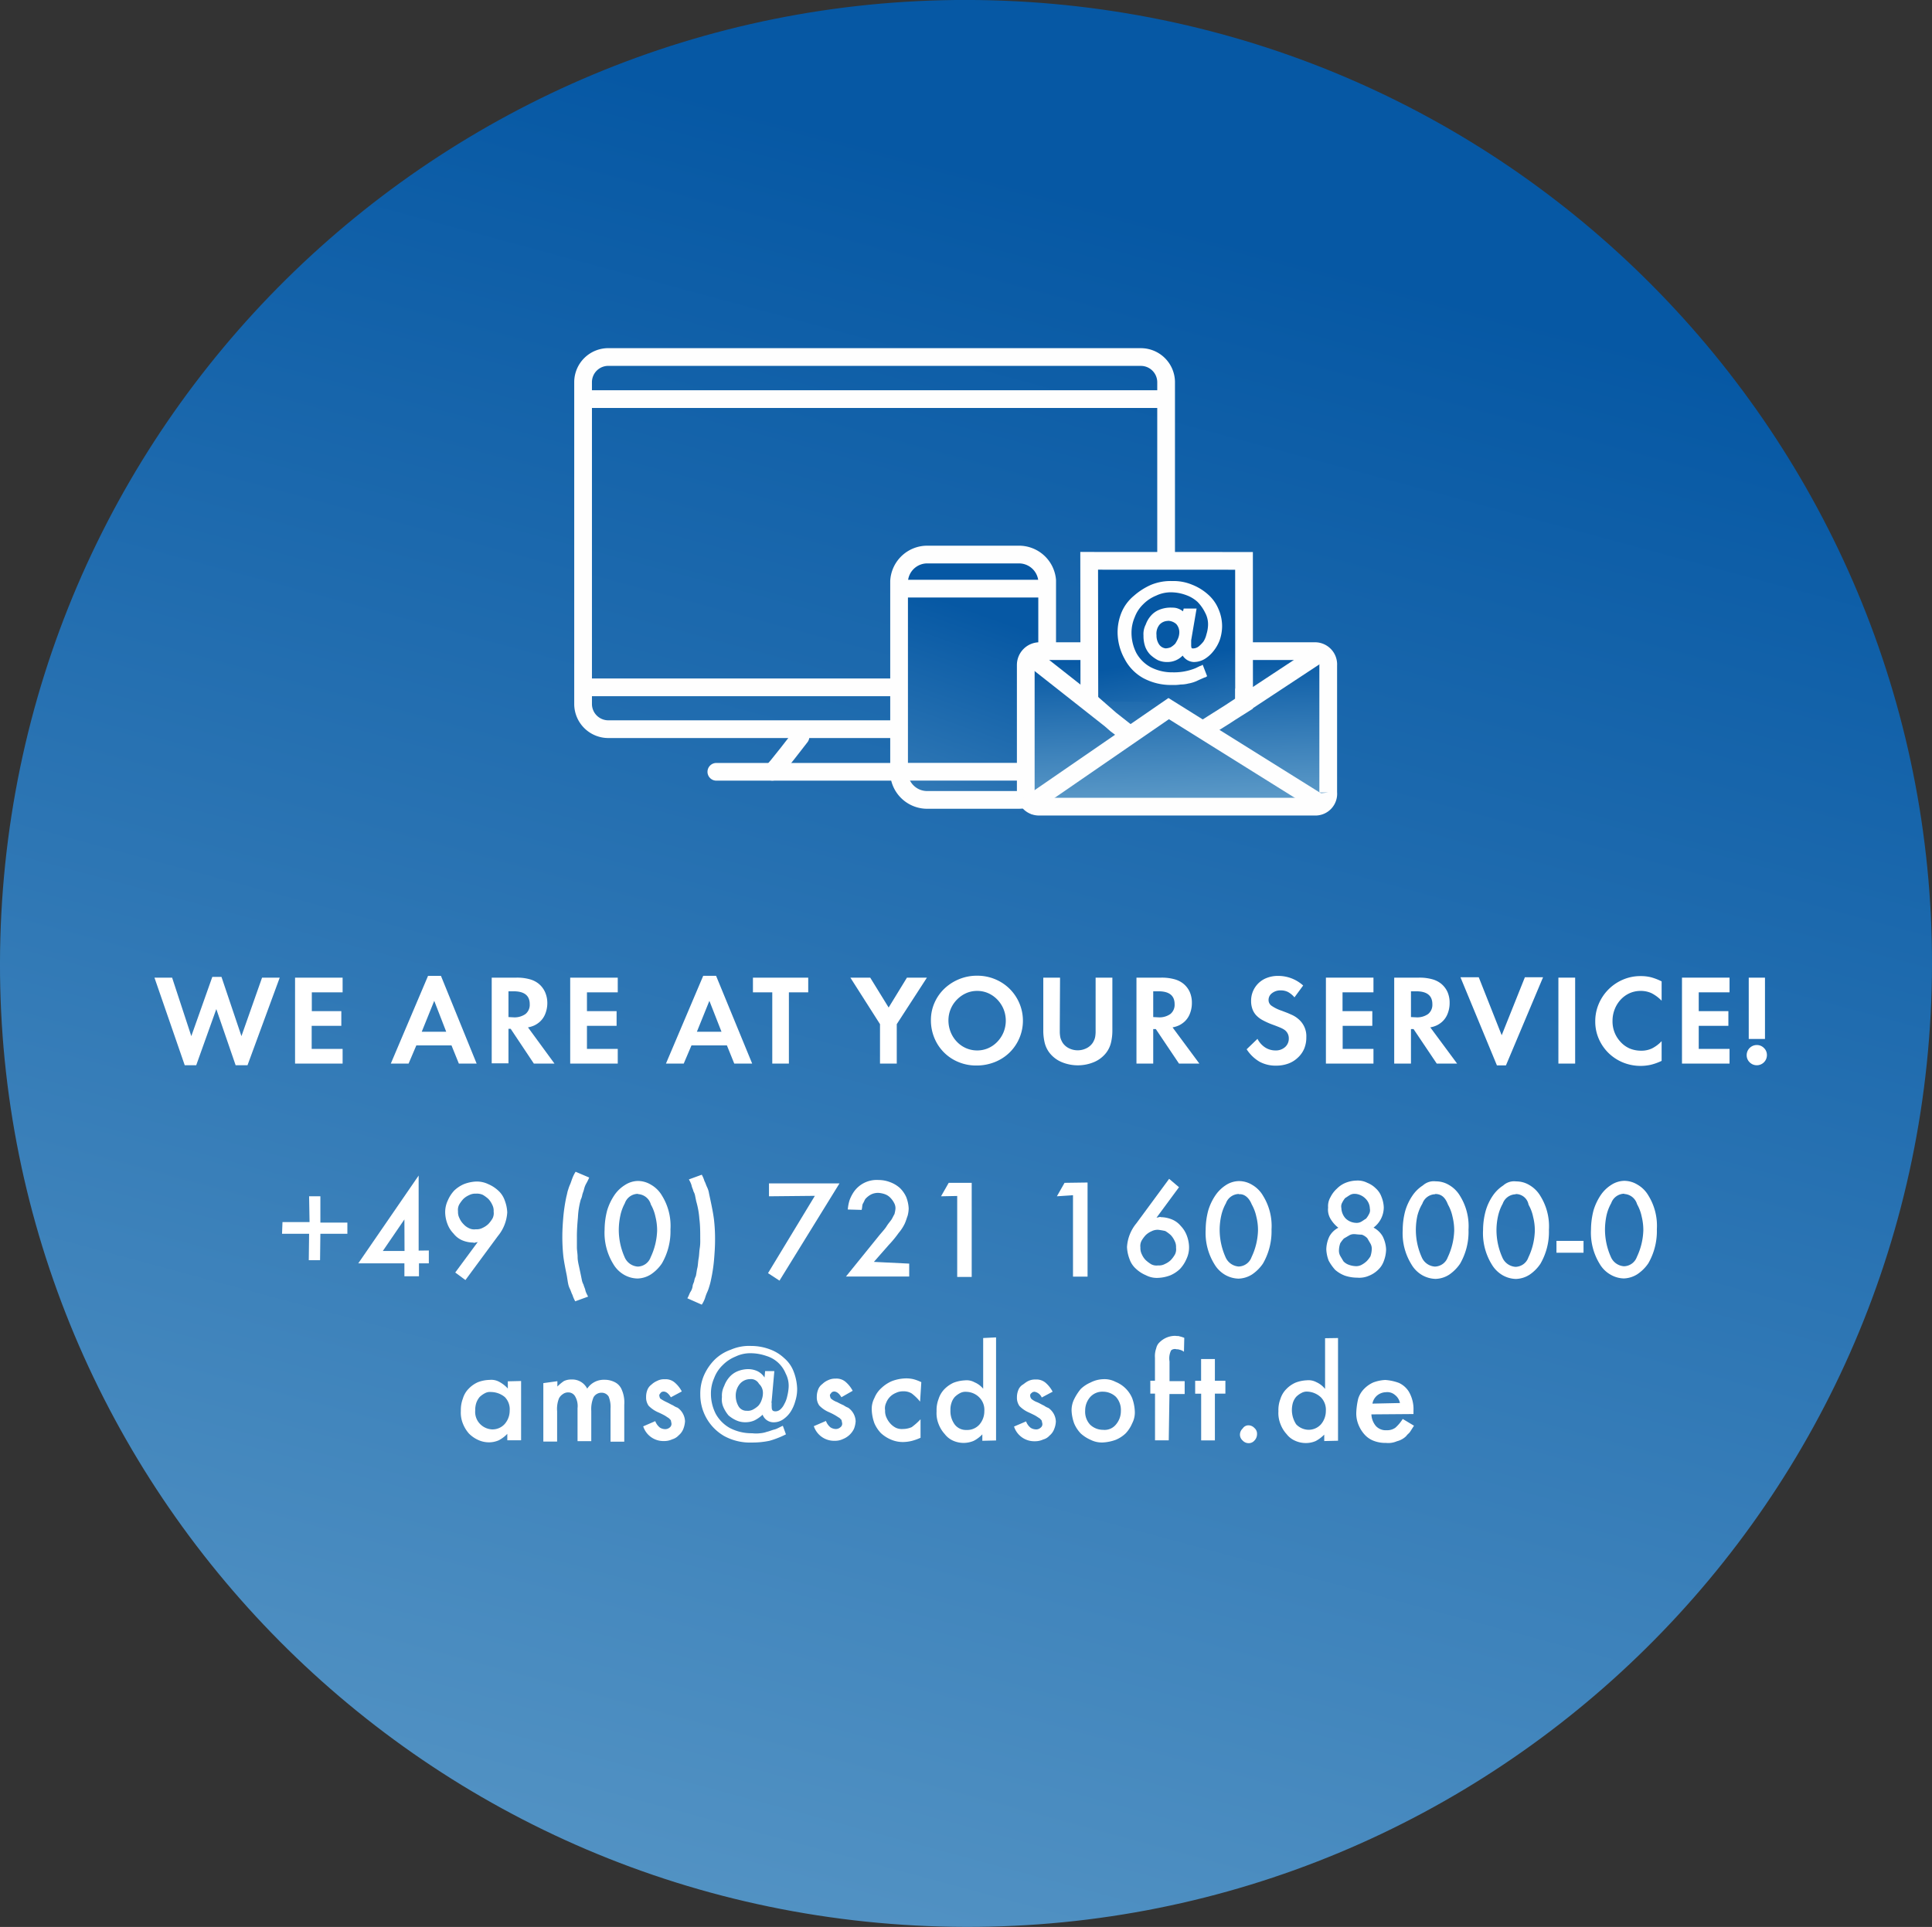 <svg id="Ebene_1" data-name="Ebene 1" xmlns="http://www.w3.org/2000/svg" xmlns:xlink="http://www.w3.org/1999/xlink" viewBox="0 0 299.83 299.1"><rect x="0" y="0" width="299.83" height="299.1" fill="#333333" stroke="none"/><defs><style>.cls-1{fill:url(#Unbenannter_Verlauf);}.cls-2{isolation:isolate;}.cls-3{fill:#fff;}.cls-4,.cls-5{fill:none;}.cls-4,.cls-5,.cls-6,.cls-7,.cls-8{stroke:#fefefe;stroke-width:2.75px;}.cls-5{stroke-linecap:round;}.cls-6{fill:url(#Unbenannter_Verlauf_2);}.cls-7{fill:url(#Unbenannter_Verlauf_3);}.cls-8{fill:url(#Unbenannter_Verlauf_4);}.cls-9{fill:#fefefe;}</style><linearGradient id="Unbenannter_Verlauf" x1="-21.77" y1="355.3" x2="-21.77" y2="357.23" gradientTransform="matrix(198.3, 53.02, -53.11, 197.76, 23366.12, -69076.16)" gradientUnits="userSpaceOnUse"><stop offset="0" stop-color="#0658a4"/><stop offset="1" stop-color="#75add2"/></linearGradient><linearGradient id="Unbenannter_Verlauf_2" x1="-16.18" y1="360.92" x2="-16.18" y2="363.96" gradientTransform="matrix(15.36, 5.43, -3.26, 25.56, 1579.19, -9041.21)" xlink:href="#Unbenannter_Verlauf"/><linearGradient id="Unbenannter_Verlauf_3" x1="-17.47" y1="365.67" x2="-16.99" y2="367.39" gradientTransform="matrix(31.45, 3.41, -6.68, 16.06, 3175.01, -5711.08)" xlink:href="#Unbenannter_Verlauf"/><linearGradient id="Unbenannter_Verlauf_4" x1="143.19" y1="131.86" x2="141.62" y2="101.82" gradientTransform="matrix(0.98, -0.21, -0.21, -0.98, 69.17, 261.48)" xlink:href="#Unbenannter_Verlauf"/></defs><title>Button_Sap_hcm_300x300px</title><g id="SAP-Services"><g id="Application-Management-NEU-Copy"><g id="Button"><path id="Oval" class="cls-1" d="M157.76.51C240.46,4.81,304,75.24,299.65,157.75S224.84,303.59,142.11,299.19-4.12,224.46.24,142.06,75.06-3.78,157.76.51Z" transform="translate(-0.03 -0.31)"/><g class="cls-2"><path class="cls-3" d="M43.87,190l4.2,0L48,186l1.75,0,0,4.08,4.19,0,0,1.74-4.19,0-.05,4.1-1.75,0,.05-4.1-4.2,0Z" transform="translate(-0.03 -0.31)"/><path class="cls-3" d="M66.58,194.41l0,2-1.53,0,0,2-2.26,0,0-2-7.16,0L65,182.78l0,11.65Zm-3.79-4.82-3.35,4.9h3.37Z" transform="translate(-0.03 -0.31)"/><path class="cls-3" d="M70.68,197.83l3.49-4.73-.39.08a.32.32,0,0,1-.31,0,4.51,4.51,0,0,1-1.71-.35,3.44,3.44,0,0,1-1.35-1.05,4.23,4.23,0,0,1-.92-1.44,5.27,5.27,0,0,1-.37-1.76,4.2,4.2,0,0,1,.4-1.92,5.33,5.33,0,0,1,1-1.55,5.12,5.12,0,0,1,1.51-1,6,6,0,0,1,1.86-.4,4.1,4.1,0,0,1,1.93.41,5.39,5.39,0,0,1,1.54,1,3.67,3.67,0,0,1,1,1.52,5.85,5.85,0,0,1,.39,1.86,6.36,6.36,0,0,1-1.46,3.68L72.26,199Zm3.22-12.24a2.09,2.09,0,0,0-1.07.23,3.08,3.08,0,0,0-.9.6,5.36,5.36,0,0,0-.63.85,1.76,1.76,0,0,0-.19,1.06,2.08,2.08,0,0,0,.23,1.08,2.9,2.9,0,0,0,.6.89,2.61,2.61,0,0,0,.85.64,1.75,1.75,0,0,0,1.06.18,2,2,0,0,0,1.08-.22,3.3,3.3,0,0,0,.89-.6,4.84,4.84,0,0,0,.64-.85,1.77,1.77,0,0,0,.18-1.07,2,2,0,0,0-.22-1.07,3.29,3.29,0,0,0-.6-.9,5.36,5.36,0,0,0-.85-.63A2.21,2.21,0,0,0,73.9,185.59Z" transform="translate(-0.03 -0.31)"/><path class="cls-3" d="M91.47,183.09a9.8,9.8,0,0,1-.5,1,3.42,3.42,0,0,0-.32.89c-.06.22-.19.55-.25.77a2.66,2.66,0,0,1-.24.76,12.36,12.36,0,0,0-.44,2.76c-.09,1-.17,2.08-.16,3.1l0,1.53c0,.51.11,1,.11,1.5s.11,1,.22,1.49l.27,1.27.16.79a2.39,2.39,0,0,0,.27.76c.06.29.22.56.28.86s.25.66.43,1l-2,.73a5.18,5.18,0,0,1-.43-1c-.16-.27-.22-.57-.4-.94s-.22-.56-.31-1L88,198.35c-.2-1-.41-2-.54-3a28.47,28.47,0,0,1-.16-3.14c0-1,.07-2.06.16-3.1a27,27,0,0,1,.47-3.07c.12-.43.15-.74.28-1.08a6,6,0,0,1,.33-.89c.13-.33.19-.55.32-.88a5.39,5.39,0,0,1,.5-1Z" transform="translate(-0.03 -0.31)"/><path class="cls-3" d="M99,183.62a3.93,3.93,0,0,1,2.07.59,4.61,4.61,0,0,1,1.69,1.68,8.89,8.89,0,0,1,1.32,5.24,9.92,9.92,0,0,1-1.33,5.29,6.17,6.17,0,0,1-1.69,1.69,4.05,4.05,0,0,1-2.11.65,4.35,4.35,0,0,1-2.07-.58,4.58,4.58,0,0,1-1.68-1.68,9.23,9.23,0,0,1-1.34-5.34,12,12,0,0,1,.39-2.95,8.75,8.75,0,0,1,1.13-2.39A5.42,5.42,0,0,1,97,184.26,3.82,3.82,0,0,1,99,183.62Zm0,2a2.16,2.16,0,0,0-2,1.46A7,7,0,0,0,96.3,189a11.05,11.05,0,0,0-.24,2.2,10.45,10.45,0,0,0,.89,4.21,2.39,2.39,0,0,0,2.06,1.5,2.18,2.18,0,0,0,2-1.46,10.39,10.39,0,0,0,1-4.09,8.77,8.77,0,0,0-.26-2.19,6.56,6.56,0,0,0-.71-1.89A2.19,2.19,0,0,0,99.07,185.66Z" transform="translate(-0.03 -0.31)"/><path class="cls-3" d="M106.7,201.83c.23-.36.34-.79.49-1a2.12,2.12,0,0,0,.33-.88c0-.22.19-.55.24-.77a2.47,2.47,0,0,1,.25-.77c.11-.43.13-.84.24-1.28s.1-.94.2-1.47.08-1,.17-1.57.09-1,.08-1.55c0-1,0-2-.13-3a13.22,13.22,0,0,0-.49-2.76l-.16-.78a2.17,2.17,0,0,0-.27-.76c-.06-.3-.22-.57-.28-.86s-.24-.67-.43-1l2-.73a4.92,4.92,0,0,1,.42,1c.16.27.22.56.4.93a3.37,3.37,0,0,1,.31,1l.23,1.08c.21,1,.41,1.95.54,3a26.21,26.21,0,0,1,.16,3.14c0,1-.07,2.06-.16,3.1a24.45,24.45,0,0,1-.47,3.06,8.8,8.8,0,0,1-.28,1.08,5.6,5.6,0,0,1-.33.89,6.87,6.87,0,0,0-.32.89,4.79,4.79,0,0,1-.5,1Z" transform="translate(-0.03 -0.31)"/><path class="cls-3" d="M119.37,186l0-2,10.94,0L121,199.09l-1.78-1.16,7.27-12Z" transform="translate(-0.03 -0.31)"/><path class="cls-3" d="M141.13,196.45l0,2-9.81,0,5-6.18c.48-.61,1-1.13,1.29-1.6s.64-.85.79-1.09.29-.57.44-.81a4.94,4.94,0,0,0,.15-.75,1.65,1.65,0,0,0-.21-1,3.32,3.32,0,0,0-.58-.8,2.21,2.21,0,0,0-.83-.54,3.86,3.86,0,0,0-1-.21,2.49,2.49,0,0,0-1.17.25,3.28,3.28,0,0,0-.88.7c-.15.24-.21.45-.36.69s-.09.53-.21,1l-2.15-.06a6.5,6.5,0,0,1,.29-1.49,6.21,6.21,0,0,1,.58-1.15,4.31,4.31,0,0,1,3.88-1.94,5,5,0,0,1,1.8.33,4.66,4.66,0,0,1,1.52.9,4.51,4.51,0,0,1,1,1.42,5.6,5.6,0,0,1,.38,1.76,4.79,4.79,0,0,1-.17,1.16c-.13.33-.24.77-.45,1.22a6.61,6.61,0,0,1-.93,1.42,17,17,0,0,1-1.54,1.87l-2.31,2.63Z" transform="translate(-0.03 -0.31)"/><path class="cls-3" d="M146.07,186l1.19-2.09,3.57,0,0,14.61-2.25,0,0-12.57Z" transform="translate(-0.03 -0.31)"/><path class="cls-3" d="M164.05,186l1.19-2.09,3.57-.05,0,14.61-2.26,0V185.83Z" transform="translate(-0.03 -0.31)"/><path class="cls-3" d="M183,184.59l-3.49,4.73.39-.08a.38.38,0,0,1,.31,0,4.71,4.71,0,0,1,1.71.36,3.49,3.49,0,0,1,1.35,1,4.33,4.33,0,0,1,.92,1.44,5.32,5.32,0,0,1,.37,1.76,4.21,4.21,0,0,1-.4,1.93,5.41,5.41,0,0,1-1,1.54,5,5,0,0,1-1.51,1,5.94,5.94,0,0,1-1.86.39,3.65,3.65,0,0,1-1.93-.41,5.18,5.18,0,0,1-1.54-1,3.55,3.55,0,0,1-1-1.51,6,6,0,0,1-.39-1.86,6.38,6.38,0,0,1,1.46-3.69l5.08-6.9Zm-3.2,6.61a2.09,2.09,0,0,0-1.07.23,3.08,3.08,0,0,0-.9.6,4.94,4.94,0,0,0-.63.85,1.76,1.76,0,0,0-.19,1.06,2.13,2.13,0,0,0,.23,1.08,2.9,2.9,0,0,0,.6.89,5.39,5.39,0,0,0,.85.64,1.75,1.75,0,0,0,1.06.18,1.92,1.92,0,0,0,1.08-.23,3.07,3.07,0,0,0,.89-.59,4.58,4.58,0,0,0,.64-.86,1.74,1.74,0,0,0,.18-1.06,2,2,0,0,0-.22-1.07,3.36,3.36,0,0,0-.6-.9,5.36,5.36,0,0,0-.85-.63A10.55,10.55,0,0,0,179.78,191.2Z" transform="translate(-0.03 -0.31)"/><path class="cls-3" d="M192.28,183.64a3.92,3.92,0,0,1,2.07.58,4.64,4.64,0,0,1,1.69,1.69,8.89,8.89,0,0,1,1.32,5.24,10,10,0,0,1-1.33,5.29,6.32,6.32,0,0,1-1.69,1.69,4.14,4.14,0,0,1-2.11.65,4.39,4.39,0,0,1-2.06-.58,4.64,4.64,0,0,1-1.69-1.69,9.23,9.23,0,0,1-1.34-5.34,11.81,11.81,0,0,1,.39-2.94,8.48,8.48,0,0,1,1.13-2.39,5.71,5.71,0,0,1,1.61-1.57A3.81,3.81,0,0,1,192.28,183.64Zm0,2a2.18,2.18,0,0,0-2,1.45,6.94,6.94,0,0,0-.72,1.89,10.33,10.33,0,0,0-.25,2.2,10.45,10.45,0,0,0,.89,4.21,2.4,2.4,0,0,0,2.06,1.51,2.19,2.19,0,0,0,2-1.46,10.26,10.26,0,0,0,1-4.09,8.4,8.4,0,0,0-.26-2.2,6.67,6.67,0,0,0-.71-1.89C193.85,186.17,193.11,185.61,192.31,185.68Z" transform="translate(-0.03 -0.31)"/><path class="cls-3" d="M207.73,190.88a4.94,4.94,0,0,1-1.21-1.37,2.8,2.8,0,0,1-.38-1.76,2.76,2.76,0,0,1,.37-1.62,4.45,4.45,0,0,1,1-1.32,4,4,0,0,1,1.34-.9,4.8,4.8,0,0,1,1.67-.35,3.26,3.26,0,0,1,1.71.35,3.86,3.86,0,0,1,1.3.85,3.23,3.23,0,0,1,.9,1.34,4.71,4.71,0,0,1,.35,1.66,3.94,3.94,0,0,1-1.59,3.1,3.56,3.56,0,0,1,1.41,1.34,5,5,0,0,1,.54,2,5.24,5.24,0,0,1-.34,1.81,3.43,3.43,0,0,1-.92,1.42,4.33,4.33,0,0,1-1.44.92,3.71,3.71,0,0,1-1.78.28,6.07,6.07,0,0,1-1.91-.31,4.91,4.91,0,0,1-1.52-.91,7.26,7.26,0,0,1-1-1.42,5.53,5.53,0,0,1-.37-1.76,4.91,4.91,0,0,1,.48-2A3.29,3.29,0,0,1,207.73,190.88Zm2.56,1a1.43,1.43,0,0,0-.88.19l-.82.48a5.3,5.3,0,0,0-.56.73,3.5,3.5,0,0,0-.2,1,1.7,1.7,0,0,0,.21,1l.48.81a2.1,2.1,0,0,0,.83.54,3.46,3.46,0,0,0,1,.21,1.76,1.76,0,0,0,1-.21,3.76,3.76,0,0,0,.8-.58,4.76,4.76,0,0,0,.56-.73,3.9,3.9,0,0,0,.2-1,1.65,1.65,0,0,0-.21-1l-.48-.82a2.29,2.29,0,0,0-.83-.54C210.92,191.94,210.61,191.91,210.29,191.87Zm.1-6.25a1.36,1.36,0,0,0-.88.18c-.27.16-.45.3-.72.46a3.63,3.63,0,0,0-.46.71,1.19,1.19,0,0,0-.13.85,2.5,2.5,0,0,0,.65,1.6,2.43,2.43,0,0,0,1.58.69,1.44,1.44,0,0,0,.88-.19c.27-.16.44-.3.72-.46a3.63,3.63,0,0,0,.46-.71,1.18,1.18,0,0,0,.13-.85,2.24,2.24,0,0,0-.63-1.5A2.51,2.51,0,0,0,210.39,185.62Z" transform="translate(-0.03 -0.31)"/><path class="cls-3" d="M222.86,183.68a3.92,3.92,0,0,1,2.07.58,4.72,4.72,0,0,1,1.69,1.69,8.89,8.89,0,0,1,1.31,5.24,9.83,9.83,0,0,1-1.32,5.29,6.46,6.46,0,0,1-1.69,1.69,4.08,4.08,0,0,1-2.11.65,4.43,4.43,0,0,1-2.07-.58,4.61,4.61,0,0,1-1.68-1.69,9.14,9.14,0,0,1-1.34-5.33,11.44,11.44,0,0,1,.39-2.95,8.48,8.48,0,0,1,1.13-2.39,5.58,5.58,0,0,1,1.61-1.57A2.53,2.53,0,0,1,222.86,183.68Zm-.09,2a2.16,2.16,0,0,0-2,1.46A7,7,0,0,0,220,189a10.33,10.33,0,0,0,.65,6.41,2.39,2.39,0,0,0,2.06,1.5,2.18,2.18,0,0,0,2-1.45,10.48,10.48,0,0,0,1-4.1,8.83,8.83,0,0,0-.26-2.19,6.56,6.56,0,0,0-.71-1.89C224.3,186.13,223.69,185.65,222.77,185.64Z" transform="translate(-0.03 -0.31)"/><path class="cls-3" d="M235.34,183.69a3.91,3.91,0,0,1,2.06.58,4.72,4.72,0,0,1,1.69,1.69,8.89,8.89,0,0,1,1.32,5.24,9.85,9.85,0,0,1-1.33,5.29,6.18,6.18,0,0,1-1.69,1.69,4.14,4.14,0,0,1-2.11.65,4.39,4.39,0,0,1-2.06-.58,4.72,4.72,0,0,1-1.69-1.69,9.23,9.23,0,0,1-1.34-5.34,11.35,11.35,0,0,1,.4-2.94,8.19,8.19,0,0,1,1.12-2.39,5.71,5.71,0,0,1,1.61-1.57A2.52,2.52,0,0,1,235.34,183.69Zm-.1,2a2.18,2.18,0,0,0-2,1.46,7,7,0,0,0-.72,1.89,10.25,10.25,0,0,0-.25,2.2,10.4,10.4,0,0,0,.89,4.2,2.4,2.4,0,0,0,2.06,1.51,2.16,2.16,0,0,0,2-1.46,10.22,10.22,0,0,0,1-4.09,8.33,8.33,0,0,0-.26-2.19,6.34,6.34,0,0,0-.71-1.9A2,2,0,0,0,235.24,185.65Z" transform="translate(-0.03 -0.31)"/><path class="cls-3" d="M245.78,192.92v1.84l-4.2,0,0-1.84Z" transform="translate(-0.03 -0.31)"/><path class="cls-3" d="M252.08,183.6a3.93,3.93,0,0,1,2.07.59,4.61,4.61,0,0,1,1.69,1.68,8.91,8.91,0,0,1,1.32,5.24,10,10,0,0,1-1.33,5.3,6.27,6.27,0,0,1-1.69,1.68,4.16,4.16,0,0,1-2.11.66,4.29,4.29,0,0,1-2.06-.59,4.54,4.54,0,0,1-1.69-1.68,9.23,9.23,0,0,1-1.34-5.34,12,12,0,0,1,.39-2.95,8.75,8.75,0,0,1,1.13-2.39,5.54,5.54,0,0,1,1.61-1.56A3.82,3.82,0,0,1,252.08,183.6Zm0,2a2.17,2.17,0,0,0-2,1.46,7,7,0,0,0-.73,1.89,11.05,11.05,0,0,0-.24,2.2,10.45,10.45,0,0,0,.89,4.21,2.39,2.39,0,0,0,2.06,1.5,2.18,2.18,0,0,0,2-1.45,10.31,10.31,0,0,0,1-4.1,8.83,8.83,0,0,0-.26-2.19,6.56,6.56,0,0,0-.71-1.89A2.19,2.19,0,0,0,252.11,185.64Z" transform="translate(-0.03 -0.31)"/></g><g class="cls-2"><path class="cls-3" d="M80.9,214.67l0,9.2-2.14,0v-1a5,5,0,0,1-1.32,1,3.86,3.86,0,0,1-1.47.32,4,4,0,0,1-1.71-.36,4.79,4.79,0,0,1-1.45-1,5.22,5.22,0,0,1-.94-1.54,4.59,4.59,0,0,1-.32-2,5,5,0,0,1,.32-1.91,3.62,3.62,0,0,1,.9-1.52,4.51,4.51,0,0,1,1.42-1A5.27,5.27,0,0,1,76,214.5a2.55,2.55,0,0,1,1.49.29,4.86,4.86,0,0,1,1.35,1.05l0-1.12Zm-4.64,1.71a1.64,1.64,0,0,0-1,.2,3.52,3.52,0,0,0-.8.58,2.93,2.93,0,0,0-.52.93,3.58,3.58,0,0,0-.16,1.16,2.67,2.67,0,0,0,.75,2.09,2.79,2.79,0,0,0,1.82.84,2.54,2.54,0,0,0,2-.83,3.15,3.15,0,0,0,.78-2.11,2.69,2.69,0,0,0-.76-2.08A3.41,3.41,0,0,0,76.26,216.38Z" transform="translate(-0.03 -0.31)"/><path class="cls-3" d="M86.53,214.7l0,.83a6.75,6.75,0,0,1,1-.84,2.5,2.5,0,0,1,1.18-.25,2.58,2.58,0,0,1,2.45,1.42,3.06,3.06,0,0,1,2.67-1.38,3.44,3.44,0,0,1,1.61.37A2.23,2.23,0,0,1,96.51,216a4.94,4.94,0,0,1,.4,2.36v5.73l-2.13,0,0-5.12a4.31,4.31,0,0,0-.29-1.88,1.26,1.26,0,0,0-1.05-.6,1.43,1.43,0,0,0-1.29.69,4.69,4.69,0,0,0-.36,2.12l0,4.71-2.13,0,0-5.12a3,3,0,0,0-.39-1.86,1.21,1.21,0,0,0-1.05-.59,1.38,1.38,0,0,0-.86.28,1.77,1.77,0,0,0-.58.64,4.43,4.43,0,0,0-.29,2l0,4.71-2.14,0V215Z" transform="translate(-0.03 -0.31)"/><path class="cls-3" d="M104.14,217.2c-.32-.55-.7-.88-1.11-.89-.2,0-.39.08-.47.2s-.25.26-.21.45.08.4.2.47a6.76,6.76,0,0,0,.93.52c.45.21.81.44,1,.5a2.59,2.59,0,0,0,.7.36,2.71,2.71,0,0,1,1.16,2.11,4,4,0,0,1-.26,1.18,2.48,2.48,0,0,1-.72,1,2.21,2.21,0,0,1-1,.62,2.93,2.93,0,0,1-1.27.27,3.29,3.29,0,0,1-3.24-2.28l1.87-.81a2.28,2.28,0,0,0,.72,1,1.55,1.55,0,0,0,.76.24,1.06,1.06,0,0,0,.77-.26.69.69,0,0,0,.26-.67l-.08-.39c0-.1-.14-.18-.28-.35l-.59-.39a12.29,12.29,0,0,0-1.15-.57,4.65,4.65,0,0,1-1.44-1,2.22,2.22,0,0,1-.39-1.35,2.91,2.91,0,0,1,.18-1.06,1.84,1.84,0,0,1,.64-.86,3,3,0,0,1,.9-.59,2.27,2.27,0,0,1,1.17-.25,2.14,2.14,0,0,1,1.53.49,4.64,4.64,0,0,1,1.12,1.4Z" transform="translate(-0.03 -0.31)"/><path class="cls-3" d="M119.79,217.75a.85.85,0,0,0,0,.42,3,3,0,0,0,0,.51c0,.51.14.68.55.7a1.14,1.14,0,0,0,.76-.27,2.51,2.51,0,0,0,.64-.85,4.16,4.16,0,0,0,.46-1.22,7.47,7.47,0,0,0,.22-1.38,4.1,4.1,0,0,0-.46-2.15,4.7,4.7,0,0,0-3-2.73,7.49,7.49,0,0,0-2.34-.42,5.28,5.28,0,0,0-2.45.52,5.91,5.91,0,0,0-2,1.34,5.36,5.36,0,0,0-1.31,2,5.92,5.92,0,0,0-.5,2.46,6.87,6.87,0,0,0,.76,3.11,5.65,5.65,0,0,0,2.2,2.19,7.3,7.3,0,0,0,3.45.8,4.87,4.87,0,0,0,1.21,0,4,4,0,0,0,1.08-.23c.39-.08.76-.26,1.15-.35s.84-.38,1.31-.58l.48,1.33a14.05,14.05,0,0,1-2.55,1,12.84,12.84,0,0,1-2.71.27,8.36,8.36,0,0,1-4.31-1,7.41,7.41,0,0,1-3.72-6.47,7.07,7.07,0,0,1,.59-3,8.06,8.06,0,0,1,1.64-2.39,6.83,6.83,0,0,1,2.53-1.56,7.08,7.08,0,0,1,3.15-.57,8.21,8.21,0,0,1,2.87.52,6.43,6.43,0,0,1,2.23,1.36,5.11,5.11,0,0,1,1.46,2.05,8.16,8.16,0,0,1,.56,2.64,6.1,6.1,0,0,1-.29,2,5.89,5.89,0,0,1-.76,1.7,4.27,4.27,0,0,1-1.19,1.17,2.56,2.56,0,0,1-1.44.41,1.81,1.81,0,0,1-1.68-1.18,5.35,5.35,0,0,1-1.25.88,3.37,3.37,0,0,1-1.37.29,3.29,3.29,0,0,1-1.49-.3,4.85,4.85,0,0,1-1.19-.77,5.38,5.38,0,0,1-.78-1.26,3,3,0,0,1-.23-1.59,3.26,3.26,0,0,1,.35-1.71,4.3,4.3,0,0,1,.83-1.4,3.43,3.43,0,0,1,1.24-.88,4.45,4.45,0,0,1,1.57-.33,3.43,3.43,0,0,1,1.49.3,2.72,2.72,0,0,1,1.13,1l.09-1h1.43Zm-3.37-3.37a2.09,2.09,0,0,0-1.58.75,2.84,2.84,0,0,0-.63,1.87,3.24,3.24,0,0,0,.46,1.64,1.42,1.42,0,0,0,1.26.65,1.7,1.7,0,0,0,1-.21,3.75,3.75,0,0,0,.79-.57,2.59,2.59,0,0,0,.52-.93,3,3,0,0,0,.19-1.06,1.89,1.89,0,0,0-.61-1.41A1.41,1.41,0,0,0,116.42,214.38Z" transform="translate(-0.03 -0.31)"/><path class="cls-3" d="M130.61,217.19c-.32-.54-.69-.87-1.11-.89-.19,0-.39.09-.46.21s-.26.25-.21.45.08.39.2.47a3,3,0,0,0,.93.52,10.22,10.22,0,0,0,1,.49,2.76,2.76,0,0,0,.69.37,2.69,2.69,0,0,1,1.17,2.1,3.92,3.92,0,0,1-.26,1.18,3.21,3.21,0,0,1-1.71,1.59,2.79,2.79,0,0,1-1.27.27,3.3,3.3,0,0,1-3.25-2.27l1.88-.81a2.25,2.25,0,0,0,.71,1,1.63,1.63,0,0,0,.77.25,1.06,1.06,0,0,0,.76-.27.67.67,0,0,0,.27-.67l-.08-.39c0-.1-.14-.17-.28-.35l-.6-.38a9.73,9.73,0,0,0-1.14-.58,4.49,4.49,0,0,1-1.44-1,2.16,2.16,0,0,1-.39-1.35A3,3,0,0,1,127,216a1.8,1.8,0,0,1,.64-.85,2.9,2.9,0,0,1,.89-.6,2.51,2.51,0,0,1,1.18-.25,2.16,2.16,0,0,1,1.53.49,4.77,4.77,0,0,1,1.12,1.4Z" transform="translate(-0.03 -0.31)"/><path class="cls-3" d="M142.82,217.87a7.63,7.63,0,0,0-1.29-1.26,2.33,2.33,0,0,0-1.3-.34,2.49,2.49,0,0,0-1.17.25,2.7,2.7,0,0,0-1.51,1.55,2,2,0,0,0-.16,1.16,2.37,2.37,0,0,0,.24,1.17,3.36,3.36,0,0,0,.6.9,2.93,2.93,0,0,0,.85.64,2.2,2.2,0,0,0,1.07.18,3.37,3.37,0,0,0,1.37-.29,9.43,9.43,0,0,0,1.37-1.22v2.87a7.76,7.76,0,0,1-1.33.48,5.9,5.9,0,0,1-1.29.18,4.62,4.62,0,0,1-2-.39,5.39,5.39,0,0,1-1.54-1,5.2,5.2,0,0,1-1-1.52,6.81,6.81,0,0,1-.41-2,3.64,3.64,0,0,1,.41-1.92,4.15,4.15,0,0,1,1.1-1.56,5.49,5.49,0,0,1,1.61-1.06,6.54,6.54,0,0,1,2-.42,4.85,4.85,0,0,1,1.35.12,6.56,6.56,0,0,1,1.22.46Z" transform="translate(-0.03 -0.31)"/><path class="cls-3" d="M154.61,207.9l0,16-2.13.05,0-1a5.06,5.06,0,0,1-1.32,1,4,4,0,0,1-3.18,0,3.35,3.35,0,0,1-1.34-1.05,4.78,4.78,0,0,1-.94-1.53,4.51,4.51,0,0,1-.32-2,4.79,4.79,0,0,1,.31-1.91,3.84,3.84,0,0,1,.9-1.52,4.8,4.8,0,0,1,1.42-1,5.65,5.65,0,0,1,1.76-.37,2.52,2.52,0,0,1,1.5.3,3.49,3.49,0,0,1,1.34,1l0-7.87ZM150,216.35a1.76,1.76,0,0,0-1,.21,3.48,3.48,0,0,0-.79.58,2.51,2.51,0,0,0-.52.93,3.26,3.26,0,0,0-.16,1.16,3.49,3.49,0,0,0,.67,2.2,2.18,2.18,0,0,0,1.81.84,2.54,2.54,0,0,0,2-.82,3.14,3.14,0,0,0,.78-2.11,2.73,2.73,0,0,0-.75-2.09A2.92,2.92,0,0,0,150,216.35Z" transform="translate(-0.03 -0.31)"/><path class="cls-3" d="M161.7,217.23a1.5,1.5,0,0,0-1.11-.89c-.19,0-.39.08-.47.2a.43.43,0,0,0-.21.46.76.76,0,0,0,.21.47,3,3,0,0,0,.92.51c.46.21.81.44,1,.5a2.6,2.6,0,0,0,.69.37,2.68,2.68,0,0,1,1.16,2.1,3.45,3.45,0,0,1-.26,1.18,2.36,2.36,0,0,1-.71,1,2,2,0,0,1-1,.62,2.94,2.94,0,0,1-1.28.27,3.29,3.29,0,0,1-3.24-2.28l1.87-.8a2.18,2.18,0,0,0,.72,1,1.59,1.59,0,0,0,.77.24,1,1,0,0,0,.76-.26.68.68,0,0,0,.27-.67l-.09-.39c0-.1-.14-.18-.27-.35l-.6-.39c-.24-.15-.69-.36-1.14-.57a4.55,4.55,0,0,1-1.45-1,2.22,2.22,0,0,1-.39-1.35,2.94,2.94,0,0,1,.19-1.06,1.74,1.74,0,0,1,.63-.85c.28-.16.53-.42.9-.6a2.38,2.38,0,0,1,1.17-.25,2.18,2.18,0,0,1,1.54.49,4.75,4.75,0,0,1,1.11,1.4Z" transform="translate(-0.03 -0.31)"/><path class="cls-3" d="M171.22,214.39a3.7,3.7,0,0,1,1.93.41,4.69,4.69,0,0,1,2.58,2.52,6.81,6.81,0,0,1,.41,2,3.65,3.65,0,0,1-.41,1.93,5.18,5.18,0,0,1-1,1.54,5,5,0,0,1-1.52,1,6.81,6.81,0,0,1-2,.42,3.85,3.85,0,0,1-1.93-.41,5.61,5.61,0,0,1-1.54-1,5.14,5.14,0,0,1-1-1.52,6.55,6.55,0,0,1-.41-2,3.86,3.86,0,0,1,.42-1.83,8.18,8.18,0,0,1,1-1.54,5.15,5.15,0,0,1,1.51-1A4.59,4.59,0,0,1,171.22,214.39Zm0,1.94a2.53,2.53,0,0,0-2,.83,3.15,3.15,0,0,0-.78,2.11,2.93,2.93,0,0,0,.77,2.18,2.9,2.9,0,0,0,2,.8,2.26,2.26,0,0,0,2-.82,3.19,3.19,0,0,0,.77-2.11,3,3,0,0,0-.77-2.19A2.91,2.91,0,0,0,171.22,216.33Z" transform="translate(-0.03 -0.31)"/><path class="cls-3" d="M181.41,223.88l-2.13,0v-7.25l-.73,0,0-2,.72,0,0-3.57a3.62,3.62,0,0,1,.2-1.48,1.73,1.73,0,0,1,.52-.92,3.43,3.43,0,0,1,2.44-1c.21.05.51,0,.62.07a4.91,4.91,0,0,1,.77.24l-.05,2.16a1.8,1.8,0,0,0-.79-.34c-.12-.08-.31,0-.53-.09-.41,0-.68.14-.74.36a2.8,2.8,0,0,0-.18,1.57l0,3.06h2.35l0,2h-2.36Z" transform="translate(-0.03 -0.31)"/><path class="cls-3" d="M188.57,223.89l-2.13,0v-7.25h-.93l0-2h.92v-3.38l2.14,0v3.37l1.63,0,0,2-1.63,0Z" transform="translate(-0.03 -0.31)"/><path class="cls-3" d="M193.8,221.55a1.28,1.28,0,0,1,.91.42,1.15,1.15,0,0,1,.4.94,1.42,1.42,0,0,1-.4,1,1.16,1.16,0,0,1-.93.41,1.26,1.26,0,0,1-.91-.42,1.2,1.2,0,0,1-.41-.94,1.28,1.28,0,0,1,.42-.91A1.06,1.06,0,0,1,193.8,221.55Z" transform="translate(-0.03 -0.31)"/><path class="cls-3" d="M207.68,208l0,15.94-2.14.05v-1a5.27,5.27,0,0,1-1.33,1,3.82,3.82,0,0,1-1.46.31,4,4,0,0,1-1.71-.35,3.32,3.32,0,0,1-1.35-1.05,4.72,4.72,0,0,1-.94-1.54,4.59,4.59,0,0,1-.32-2,4.79,4.79,0,0,1,.31-1.91,3.75,3.75,0,0,1,.91-1.52,4.56,4.56,0,0,1,1.42-1,5.53,5.53,0,0,1,1.76-.37,2.59,2.59,0,0,1,1.49.29,3.63,3.63,0,0,1,1.35,1.05l0-7.87ZM203,216.32a1.7,1.7,0,0,0-1,.21,3.32,3.32,0,0,0-.8.58,2.66,2.66,0,0,0-.52.93,4.05,4.05,0,0,0,.51,3.36,2.74,2.74,0,0,0,1.82.84,2.57,2.57,0,0,0,2-.82,3.19,3.19,0,0,0,.78-2.11,2.76,2.76,0,0,0-.75-2.09A3.27,3.27,0,0,0,203,216.32Z" transform="translate(-0.03 -0.31)"/><path class="cls-3" d="M212.86,219.85a3,3,0,0,0,.69,1.8,2.07,2.07,0,0,0,1.68.66,2.16,2.16,0,0,0,1.35-.39,6.19,6.19,0,0,0,1.14-1.36l1.75,1.05-.61.95c-.16.24-.43.4-.58.64a3.08,3.08,0,0,1-1.46.82,3.35,3.35,0,0,1-1.69.26,5,5,0,0,1-1.9-.32,3.66,3.66,0,0,1-1.45-1,5.09,5.09,0,0,1-.94-1.54,4.59,4.59,0,0,1-.32-2,11.44,11.44,0,0,1,.29-2,3.75,3.75,0,0,1,.91-1.52,4.56,4.56,0,0,1,1.42-1,6.13,6.13,0,0,1,1.86-.39,7.44,7.44,0,0,1,2.14.46,3.6,3.6,0,0,1,1.51,1.32,5.4,5.4,0,0,1,.74,3v.51Zm4.43-1.76a2.08,2.08,0,0,0-.78-1.26,1.82,1.82,0,0,0-1.41-.42,2.23,2.23,0,0,0-1.33.49,2.15,2.15,0,0,0-.75,1.28Z" transform="translate(-0.03 -0.31)"/></g><g id="Group-29"><path id="Stroke-1" class="cls-4" d="M177,113.49l-82.4,0a3.92,3.92,0,0,1-4.08-3.83l0-50.09a3.91,3.91,0,0,1,4.09-3.84l82.4,0A3.92,3.92,0,0,1,181,59.56l0,50.09A3.92,3.92,0,0,1,177,113.49Z" transform="translate(-0.03 -0.31)"/><path id="Stroke-3" class="cls-4" d="M90.42,62.26l90.07,0" transform="translate(-0.03 -0.31)"/><path id="Stroke-5" class="cls-4" d="M90.43,107l96.11,0" transform="translate(-0.03 -0.31)"/><path id="Stroke-7" class="cls-5" d="M119.89,120.1c.53-.42,4.37-5.43,4.37-5.43" transform="translate(-0.03 -0.31)"/><path id="Stroke-9" class="cls-5" d="M152.74,121.2c-.52-.51-4.36-6.54-4.36-6.54" transform="translate(-0.03 -0.31)"/><path id="Stroke-11" class="cls-5" d="M111.2,120.11l53.57,0" transform="translate(-0.03 -0.31)"/><path id="Stroke-13" class="cls-6" d="M158,124.47h-13.9a4.38,4.38,0,0,1-4.54-4l0-29.95a4.38,4.38,0,0,1,4.54-4.13H158a4.39,4.39,0,0,1,4.54,4l0,30A4.43,4.43,0,0,1,158,124.47Z" transform="translate(-0.03 -0.31)"/><path id="Stroke-15" class="cls-4" d="M139.61,91.68l22.91,0" transform="translate(-0.03 -0.31)"/><path id="Stroke-17" class="cls-4" d="M139.62,120.1l22.91,0" transform="translate(-0.03 -0.31)"/><path id="Stroke-19" class="cls-7" d="M204.06,125.52l-42.74,0a2.05,2.05,0,0,1-2.1-2.21V103.56a2.15,2.15,0,0,1,2.1-2.18l42.73,0a2.06,2.06,0,0,1,2.11,2.21v19.73A2,2,0,0,1,204.06,125.52Z" transform="translate(-0.03 -0.31)"/><polyline id="Stroke-27" class="cls-8" points="169.06 108.82 169.03 87.05 193.06 87.06 193.07 109.24"/><polyline id="Stroke-21" class="cls-4" points="159.25 125.22 181.37 109.99 205.06 124.79"/><polyline class="cls-4" points="159.79 101.8 175.63 114.28 173.2 112.44 169.06 108.82"/><polyline class="cls-4" points="193.08 106.89 193.07 109.24 186.49 113.4 190.19 111.08 205.07 101.27"/></g><g id="_" data-name="@"><g class="cls-2"><path class="cls-9" d="M184.89,99.69c0,.09,0,.31,0,.41s0,.31,0,.51l.06.29a.36.36,0,0,0,.22.06,1.44,1.44,0,0,0,.86-.29,5,5,0,0,0,.76-.77,3.55,3.55,0,0,0,.47-1.13,5.35,5.35,0,0,0,.24-1.27,3.78,3.78,0,0,0-.43-2.06,6.49,6.49,0,0,0-1.18-1.69,5.18,5.18,0,0,0-1.76-1.06,6.86,6.86,0,0,0-2.24-.44,5.31,5.31,0,0,0-2.45.52,5.91,5.91,0,0,0-2,1.34,5.4,5.4,0,0,0-1.31,2,6.08,6.08,0,0,0-.5,2.46,6.87,6.87,0,0,0,.76,3.11,5.61,5.61,0,0,0,2.21,2.19,7.22,7.22,0,0,0,3.44.8,8.77,8.77,0,0,0,3.54-.65l.74-.36.1,0,.17-.14.1,0,.69,1.79-.1,0-.17.14-.1,0c-.47.21-.94.41-1.31.59a5.6,5.6,0,0,1-1.25.37,4.84,4.84,0,0,1-1.19.15,6.74,6.74,0,0,1-1.32.07,9.05,9.05,0,0,1-4.52-1.08,7.22,7.22,0,0,1-2.88-3,8.58,8.58,0,0,1-1.07-4.06,8.15,8.15,0,0,1,.65-3.21A6.71,6.71,0,0,1,176,92.79a10.3,10.3,0,0,1,2.61-1.68,8,8,0,0,1,3.35-.61,7.47,7.47,0,0,1,3.08.57,8.17,8.17,0,0,1,2.47,1.52,6.11,6.11,0,0,1,1.6,2.22,6.64,6.64,0,0,1,.58,2.74,6.84,6.84,0,0,1-.37,2.12,6.2,6.2,0,0,1-1,1.74,5.1,5.1,0,0,1-1.37,1.21,3.32,3.32,0,0,1-1.65.45,2.15,2.15,0,0,1-1.73-1,3.27,3.27,0,0,1-2.34,1,3.49,3.49,0,0,1-1.5-.29,5.38,5.38,0,0,1-1.21-.87,3.57,3.57,0,0,1-.78-1.27,5.12,5.12,0,0,1-.25-1.68,3.22,3.22,0,0,1,.35-1.71,4.19,4.19,0,0,1,.83-1.4,3.43,3.43,0,0,1,1.24-.88,4.76,4.76,0,0,1,1.66-.35c.42,0,.73,0,1.05.08a2.82,2.82,0,0,1,1,.5l.11-.43,2,0Zm-3.6-3a1.78,1.78,0,0,0-1.31.58,2.2,2.2,0,0,0-.47,1.64,2.44,2.44,0,0,0,.41,1.44,1.43,1.43,0,0,0,1,.6,2.32,2.32,0,0,0,.79-.17,3.44,3.44,0,0,0,.7-.55,5.46,5.46,0,0,0,.44-.81,2.51,2.51,0,0,0,.2-1,1.92,1.92,0,0,0-.46-1.23A2,2,0,0,0,181.29,96.67Z" transform="translate(-0.03 -0.31)"/></g></g><path class="cls-3" d="M29.72,161.14l3.26-9.2H34.4l3.1,9.2,3.2-9.08h2.74l-5,13.6H36.6l-3-8.72-3.12,8.72H28.7L24,152.06h2.74Z" transform="translate(-0.03 -0.31)"/><path class="cls-3" d="M48.42,154.34v2.92H53v2.28h-4.6v3.58H53.2v2.28H45.82V152.06H53.2v2.28Z" transform="translate(-0.03 -0.31)"/><path class="cls-3" d="M64.64,162.58l-1.2,2.82H60.68l5.78-13.62h2L74,165.4H71.24l-1.14-2.82Zm2.78-6.92-1.94,4.8h3.8Z" transform="translate(-0.03 -0.31)"/><path class="cls-3" d="M86.08,165.4h-3.2L79.28,160h-.34v5.36h-2.6V152.06H80.2a7.35,7.35,0,0,1,2,.24,3.78,3.78,0,0,1,1.42.7,3.56,3.56,0,0,1,1,1.31,4.19,4.19,0,0,1,.35,1.69,4.45,4.45,0,0,1-.32,1.68,3.25,3.25,0,0,1-.88,1.26,3.69,3.69,0,0,1-.8.53,4.17,4.17,0,0,1-1,.31Zm-6.38-7.18a2.94,2.94,0,0,0,1.89-.52,1.84,1.84,0,0,0,.65-1.52c0-1.33-.83-2-2.5-2h-.8v4Z" transform="translate(-0.03 -0.31)"/><path class="cls-3" d="M91.12,154.34v2.92h4.6v2.28h-4.6v3.58H95.9v2.28H88.52V152.06H95.9v2.28Z" transform="translate(-0.03 -0.31)"/><path class="cls-3" d="M107.34,162.58l-1.2,2.82h-2.76l5.78-13.62h2l5.6,13.62h-2.78l-1.14-2.82Zm2.78-6.92-1.94,4.8H112Z" transform="translate(-0.03 -0.31)"/><path class="cls-3" d="M119.88,165.4V154.34h-3v-2.28h8.58v2.28h-3V165.4Z" transform="translate(-0.03 -0.31)"/><path class="cls-3" d="M132,152.06h3.08l2.86,4.64,2.84-4.64h3.1l-4.68,7.22v6.12h-2.6v-6.12Z" transform="translate(-0.03 -0.31)"/><path class="cls-3" d="M151.66,151.76a7.15,7.15,0,0,1,2.79.54,7,7,0,0,1,2.25,1.48,7,7,0,0,1,1.51,2.21,6.93,6.93,0,0,1-1.52,7.71,6.93,6.93,0,0,1-2.29,1.47,7.63,7.63,0,0,1-2.84.53,7.15,7.15,0,0,1-2.79-.54,6.82,6.82,0,0,1-3.73-3.73,7.15,7.15,0,0,1-.54-2.79,6.57,6.57,0,0,1,.56-2.68,6.76,6.76,0,0,1,1.53-2.19,7.33,7.33,0,0,1,2.28-1.47A7.22,7.22,0,0,1,151.66,151.76Zm0,2.36a4.16,4.16,0,0,0-1.71.36,4.68,4.68,0,0,0-1.42,1,4.58,4.58,0,0,0-1.31,3.22,4.83,4.83,0,0,0,.35,1.82,4.64,4.64,0,0,0,.95,1.48,4.35,4.35,0,0,0,1.42,1,4.3,4.3,0,0,0,1.74.36,4.22,4.22,0,0,0,1.73-.36,4.41,4.41,0,0,0,1.41-1,4.78,4.78,0,0,0,.95-1.46,4.8,4.8,0,0,0,0-3.6,4.78,4.78,0,0,0-.95-1.46,4.52,4.52,0,0,0-1.41-1A4.25,4.25,0,0,0,151.62,154.12Z" transform="translate(-0.03 -0.31)"/><path class="cls-3" d="M164.5,159.71c0,.34,0,.62,0,.86a5.2,5.2,0,0,0,.06.63,2.15,2.15,0,0,0,.13.47c.06.14.13.28.21.43a2.48,2.48,0,0,0,1,.91,3.05,3.05,0,0,0,2.76,0,2.48,2.48,0,0,0,1-.91c.08-.15.15-.29.21-.43a2.15,2.15,0,0,0,.13-.47,5.2,5.2,0,0,0,.06-.63c0-.24,0-.52,0-.86v-7.65h2.6v8.16a8,8,0,0,1-.23,2,4.21,4.21,0,0,1-.75,1.53,4.71,4.71,0,0,1-1.85,1.41,6.53,6.53,0,0,1-5.06,0,4.71,4.71,0,0,1-1.85-1.41,4.21,4.21,0,0,1-.75-1.53,8,8,0,0,1-.23-2v-8.16h2.6Z" transform="translate(-0.03 -0.31)"/><path class="cls-3" d="M186.16,165.4H183l-3.6-5.36H179v5.36h-2.6V152.06h3.86a7.35,7.35,0,0,1,2,.24,3.78,3.78,0,0,1,1.42.7,3.56,3.56,0,0,1,1,1.31A4.19,4.19,0,0,1,185,156a4.45,4.45,0,0,1-.32,1.68,3.25,3.25,0,0,1-.88,1.26,3.69,3.69,0,0,1-.8.53,4.17,4.17,0,0,1-1,.31Zm-6.38-7.18a2.94,2.94,0,0,0,1.89-.52,1.84,1.84,0,0,0,.65-1.52c0-1.33-.83-2-2.5-2H179v4Z" transform="translate(-0.03 -0.31)"/><path class="cls-3" d="M200.92,155.12a3.65,3.65,0,0,0-1-.83,2.45,2.45,0,0,0-1.14-.25,2.07,2.07,0,0,0-1.34.43,1.28,1.28,0,0,0-.54,1.05,1.07,1.07,0,0,0,.43.88,6,6,0,0,0,1.59.79l.94.36.71.31a5.4,5.4,0,0,1,.55.31,5.19,5.19,0,0,1,.46.36,3.46,3.46,0,0,1,1.18,2.8,4.48,4.48,0,0,1-.34,1.78,4,4,0,0,1-1,1.39,4.18,4.18,0,0,1-1.46.9,5.43,5.43,0,0,1-1.89.32,5.22,5.22,0,0,1-2.57-.61,6,6,0,0,1-2-1.93l1.68-1.62a3.49,3.49,0,0,0,1.18,1.33,2.93,2.93,0,0,0,1.62.47,2.12,2.12,0,0,0,1.48-.52,1.73,1.73,0,0,0,.58-1.36,1.58,1.58,0,0,0-.72-1.35,3.76,3.76,0,0,0-.62-.32c-.28-.12-.69-.28-1.24-.48a11.77,11.77,0,0,1-1.52-.69,3.92,3.92,0,0,1-1-.78,2.83,2.83,0,0,1-.57-1,3.61,3.61,0,0,1-.18-1.18,3.77,3.77,0,0,1,2.5-3.6,4.71,4.71,0,0,1,1.66-.29,5.78,5.78,0,0,1,3.92,1.49Z" transform="translate(-0.03 -0.31)"/><path class="cls-3" d="M208.38,154.34v2.92H213v2.28h-4.6v3.58h4.78v2.28h-7.38V152.06h7.38v2.28Z" transform="translate(-0.03 -0.31)"/><path class="cls-3" d="M226.16,165.4H223l-3.6-5.36H219v5.36h-2.6V152.06h3.86a7.35,7.35,0,0,1,2,.24,3.78,3.78,0,0,1,1.42.7,3.56,3.56,0,0,1,1,1.31A4.19,4.19,0,0,1,225,156a4.45,4.45,0,0,1-.32,1.68,3.25,3.25,0,0,1-.88,1.26,3.69,3.69,0,0,1-.8.53,4.17,4.17,0,0,1-1,.31Zm-6.38-7.18a2.94,2.94,0,0,0,1.89-.52,1.84,1.84,0,0,0,.65-1.52c0-1.33-.83-2-2.5-2H219v4Z" transform="translate(-0.03 -0.31)"/><path class="cls-3" d="M233.08,161l3.6-9h2.82l-5.76,13.68h-1.4l-5.66-13.68h2.84Z" transform="translate(-0.03 -0.31)"/><path class="cls-3" d="M244.48,165.4h-2.6V152.06h2.6Z" transform="translate(-0.03 -0.31)"/><path class="cls-3" d="M257.9,155.64a6.06,6.06,0,0,0-1.57-1.17,4,4,0,0,0-1.69-.35,4.14,4.14,0,0,0-1.72.36,4.39,4.39,0,0,0-1.38,1,4.75,4.75,0,0,0-.92,1.48,4.86,4.86,0,0,0-.34,1.84,4.62,4.62,0,0,0,1.27,3.26,4.16,4.16,0,0,0,1.4,1,4.59,4.59,0,0,0,1.75.34,3.85,3.85,0,0,0,1.68-.34,5.32,5.32,0,0,0,1.52-1.14v3.06a8.66,8.66,0,0,1-1.66.6,7.28,7.28,0,0,1-4.36-.36,7.09,7.09,0,0,1-2.23-1.47,7,7,0,0,1-1.5-2.19,6.62,6.62,0,0,1-.55-2.7,6.81,6.81,0,0,1,.55-2.74,7.07,7.07,0,0,1,3.75-3.75,6.81,6.81,0,0,1,2.74-.55,6.42,6.42,0,0,1,1.64.19,8.91,8.91,0,0,1,1.62.63Z" transform="translate(-0.03 -0.31)"/><path class="cls-3" d="M263.66,154.34v2.92h4.6v2.28h-4.6v3.58h4.78v2.28h-7.38V152.06h7.38v2.28Z" transform="translate(-0.03 -0.31)"/><path class="cls-3" d="M272.66,162.52a1.52,1.52,0,0,1,1.12.46,1.49,1.49,0,0,1,.46,1.1,1.57,1.57,0,0,1-1.56,1.58,1.56,1.56,0,0,1-1.12-.46,1.52,1.52,0,0,1-.46-1.12,1.57,1.57,0,0,1,1.56-1.56Zm-1.24-10.46h2.52v9.52h-2.52Z" transform="translate(-0.03 -0.31)"/></g></g></g></svg>
